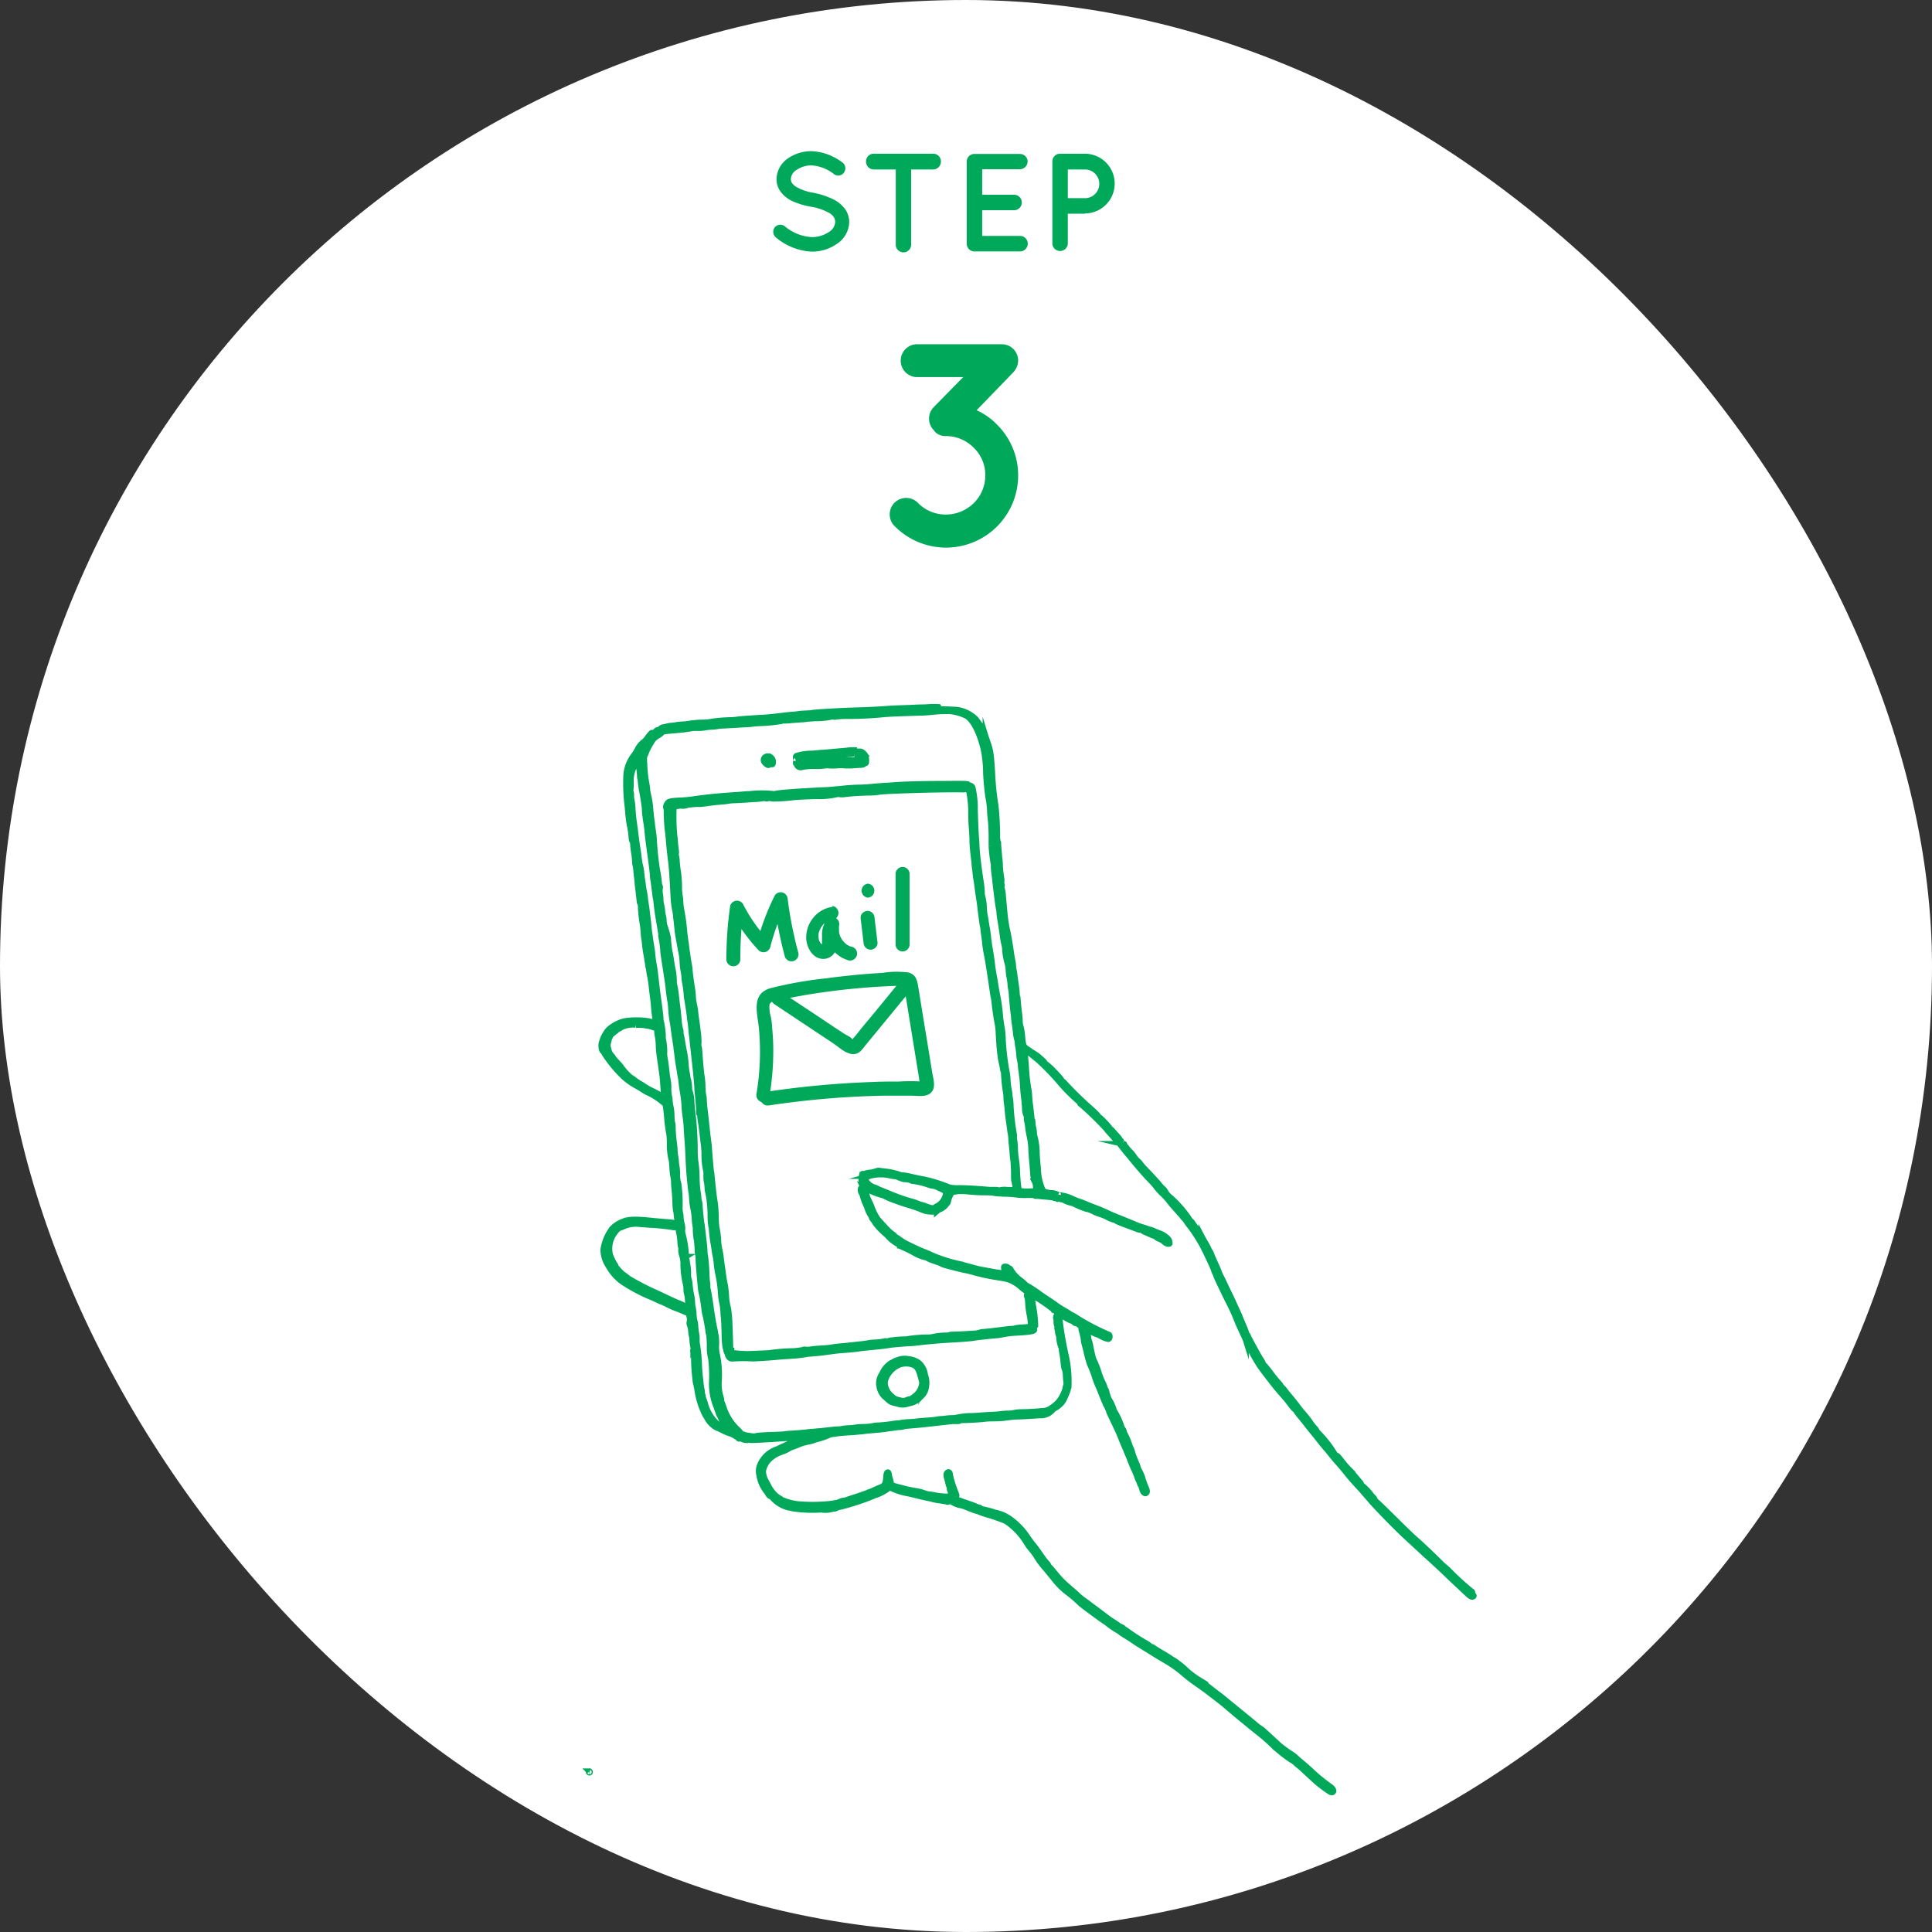 <?xml version="1.0" encoding="UTF-8"?> <svg xmlns="http://www.w3.org/2000/svg" width="311.2" height="311.2" viewBox="0 0 311.2 311.2"><rect x="0" y="0" width="311.2" height="311.2" fill="#333333" stroke="none"/><defs><style>.f2744837-aa83-4f46-ae70-231851fb86b7{fill:#fff;}.ac3c9459-ef29-4486-bfc2-c2bbe92cef2c,.bbe3e130-9e6f-4779-b1d1-d56a3429a77c{fill:#00a85a;}.bbe3e130-9e6f-4779-b1d1-d56a3429a77c{stroke:#00a85a;stroke-miterlimit:10;stroke-width:0.94px;}</style></defs><g id="aa1aa32e-2b65-4f9d-884a-c2887eda3c4d" data-name="レイヤー 2"><g id="a3843096-dcad-44b8-af91-102b254b6881" data-name="レイヤー 5"><rect class="f2744837-aa83-4f46-ae70-231851fb86b7" width="311.2" height="311.2" rx="155.6"></rect><path class="ac3c9459-ef29-4486-bfc2-c2bbe92cef2c" d="M124.79,36.62a1.17,1.17,0,0,1,1.64-.16,7.32,7.32,0,0,0,4.29,1.73,4.9,4.9,0,0,0,2.81-.83,2,2,0,0,0,1-1.62,1.34,1.34,0,0,0-.2-.72,2.23,2.23,0,0,0-.67-.67,9.11,9.11,0,0,0-3.08-1.06h0a12.22,12.22,0,0,1-2.89-.87,4.85,4.85,0,0,1-2.09-1.75,3.44,3.44,0,0,1-.52-1.85,4.16,4.16,0,0,1,1.8-3.28,6.64,6.64,0,0,1,3.88-1.19,8.82,8.82,0,0,1,4.9,1.8,1.16,1.16,0,0,1,.31,1.6,1.13,1.13,0,0,1-1.59.33,6.57,6.57,0,0,0-3.62-1.44,4.26,4.26,0,0,0-2.51.77,1.78,1.78,0,0,0-.86,1.41,1.11,1.11,0,0,0,.16.63,2.3,2.3,0,0,0,.61.59,7.68,7.68,0,0,0,2.81,1h0A13.28,13.28,0,0,1,134,32a5.29,5.29,0,0,1,2.25,1.86,3.73,3.73,0,0,1,.54,1.91,4.33,4.33,0,0,1-1.94,3.48,7,7,0,0,1-4.15,1.28A9.66,9.66,0,0,1,125,38.26,1.19,1.19,0,0,1,124.79,36.62Z"></path><path class="ac3c9459-ef29-4486-bfc2-c2bbe92cef2c" d="M150.33,27.3h-3.57v12a1.24,1.24,0,1,1-2.47,0v-12h-3.55A1.26,1.26,0,0,1,139.5,26a1.22,1.22,0,0,1,1.24-1.24h9.59A1.23,1.23,0,0,1,151.56,26,1.27,1.27,0,0,1,150.33,27.3Z"></path><path class="ac3c9459-ef29-4486-bfc2-c2bbe92cef2c" d="M155.72,39.29V26A1.22,1.22,0,0,1,157,24.8h7.35A1.24,1.24,0,0,1,165.53,26a1.27,1.27,0,0,1-1.23,1.26h-6.09v4.11h5.24a1.25,1.25,0,0,1,0,2.49h-5.24V38h6.09a1.25,1.25,0,0,1,0,2.5H157s0,0,0,0l0,0A1.24,1.24,0,0,1,155.72,39.29Z"></path><path class="ac3c9459-ef29-4486-bfc2-c2bbe92cef2c" d="M174.74,34.42H172v4.87a1.25,1.25,0,0,1-2.49,0V26a1.23,1.23,0,0,1,1.23-1.24h4a4.81,4.81,0,1,1,0,9.62ZM172,31.92h2.76a2.31,2.31,0,1,0,0-4.62H172Z"></path><path class="ac3c9459-ef29-4486-bfc2-c2bbe92cef2c" d="M160.57,68.37A11.46,11.46,0,0,1,164,76.56a11.62,11.62,0,0,1-19.84,8.24,2.65,2.65,0,1,1,3.74-3.75,6.23,6.23,0,0,0,4.45,1.83,6.41,6.41,0,0,0,4.49-1.83,6.27,6.27,0,0,0,1.87-4.49,6.11,6.11,0,0,0-1.87-4.45,6.31,6.31,0,0,0-4.45-1.87,2.31,2.31,0,0,1-1.92-.84s0,0,0-.05a2.65,2.65,0,0,1-.1-3.74l4.78-4.87h-7.58a2.65,2.65,0,0,1,0-5.29h13.8A2.63,2.63,0,0,1,164,58.07a2.82,2.82,0,0,1-.33,1.27,3.08,3.08,0,0,1-.47.65l-5.89,6.09A10.62,10.62,0,0,1,160.57,68.37Z"></path><path class="bbe3e130-9e6f-4779-b1d1-d56a3429a77c" d="M151.16,113.88h0a15.71,15.71,0,0,0-2.11.05s-.91,0-1.93.06-2.67.08-3.67.15c-2.06.15-3.71.23-5.83.29s-6.6.32-6.72.39-.56.06-1.17.1a10.11,10.11,0,0,0-1.18.1s-.42.06-.88.09-1.5.15-2.3.25-2,.21-2.55.24c-1.66.09-3.79.24-4.12.31a9.25,9.25,0,0,1-1.07.08,24.69,24.69,0,0,0-2.79.22,9.62,9.62,0,0,1-1.82.18,13.13,13.13,0,0,0-2,.18,9,9,0,0,1-1.1.11,8.69,8.69,0,0,0-1,.11,4.53,4.53,0,0,1-.69.09,4.56,4.56,0,0,0-.77.12,2.44,2.44,0,0,1-.44.1c-.4.05-.67.21-.62.35s-.07.12-.3.12a.56.56,0,0,0-.45.18c-.28.47-.32.5-.48.36s-.19-.09-.38.11a5.44,5.44,0,0,0-.52.66,3.2,3.2,0,0,1-.67.7,3.27,3.27,0,0,0-.94,1.2,6.44,6.44,0,0,1-.48.78,6,6,0,0,0-1.3,3.22,30.42,30.42,0,0,0,.1,4.2c.06.45.15,1.36.2,2s.17,1.51.25,1.92a12.79,12.79,0,0,1,.29,1.95,1.53,1.53,0,0,0,.15.67c.06,0,.1.22.1.44a9.59,9.59,0,0,0,.1,1,16.78,16.78,0,0,1,.21,1.71c0,.11,0,.42.08.69s.11.75.14,1.08.08.74.11.92l.09.89c0,.3.1.91.15,1.37s.13,1.09.16,1.39a1.42,1.42,0,0,0,.13.57,1.28,1.28,0,0,1,.08.61,22.49,22.49,0,0,0,.32,2.77c.05.32.11,1,.14,1.41a7,7,0,0,0,.09.88,4.63,4.63,0,0,1,.1.75,23.38,23.38,0,0,0,.36,2.34c0,.27.12.72.15,1a3,3,0,0,0,.1.56,3.11,3.11,0,0,1,.09.49c0,.23.1.63.15.88s.14.78.19,1.17.1.93.13,1.17.08.62.11.85.07.6.1.83.07.7.09,1,.1,1,.16,1.41a2.15,2.15,0,0,1,0,.88,2.11,2.11,0,0,1-1-.09,12.83,12.83,0,0,0-3.92,0,5.94,5.94,0,0,0-2.6,1.41A5.5,5.5,0,0,0,96.91,168c-.11.37,0,1.29.2,1.29a.11.11,0,0,1,.09.1,8.18,8.18,0,0,0,.63,1,20.76,20.76,0,0,0,2.57,3,10.25,10.25,0,0,0,1.9,1.39c.3.16.74.42,1,.58a9.39,9.39,0,0,0,.92.56,10.74,10.74,0,0,1,3,2c0,.19.13.92.25,2.32,0,.49.29,2.32.33,2.46a13.91,13.91,0,0,1,.09,1.52,9.83,9.83,0,0,0,.23,2.43c.07.1.08.25.17,1.35a11.14,11.14,0,0,0,.2,1.75,3.46,3.46,0,0,1,.07.62,9.28,9.28,0,0,0,.08,1.18c.05.49.11,1.39.13,2a12.81,12.81,0,0,0,.1,1.37,4.15,4.15,0,0,1,.11.69c0,.24.09.7.14,1s.12.83.14,1.13a7,7,0,0,0,.15.93,10.12,10.12,0,0,1,.17,1.32,4.07,4.07,0,0,0,.14,1,.36.36,0,0,1,0,.3,2.9,2.9,0,0,0,.14.93,4,4,0,0,1,.21,1.5,14.19,14.19,0,0,0,.4,3.14,3.66,3.66,0,0,1,.09.82,2,2,0,0,0,.09.68,5.92,5.92,0,0,1,.16,1.17c.08,1.15.08,1.15-.68.75a7.16,7.16,0,0,0-.83-.38c-.19-.07-.77-.32-1.28-.56-1.93-.92-2.42-1.14-3-1.4a42.3,42.3,0,0,1-3.79-2,8.71,8.71,0,0,0-.71-.55,5.41,5.41,0,0,1-.63-.53c-.09-.1-.31-.36-.5-.56s-.29-.38-.25-.38,0-.08-.08-.17a8.43,8.43,0,0,1-.8-1.67,4.25,4.25,0,0,1,.8-3.58,2.59,2.59,0,0,1,.66-.68,8.05,8.05,0,0,0,.79-.3,4.86,4.86,0,0,1,2.5-.35l1.56.12a34.6,34.6,0,0,1,3.75.37c.59.15,1-.18.59-.52-.18-.17-.59-.24-1.83-.32l-1.72-.15c-3-.32-3.93-.3-5,.09A4.62,4.62,0,0,0,98.52,198a5.1,5.1,0,0,1-.33.51,7.39,7.39,0,0,0-1,2.76A4.68,4.68,0,0,0,98,203.9a7.78,7.78,0,0,0,2.32,2.61,27.62,27.62,0,0,0,4.45,2.37c.21.09.71.3,1.1.49s.73.33.76.33.5.21,1,.47,1.12.51,1.25.55.65.25,1.14.46l.9.39.15.6a1.46,1.46,0,0,1,0,.78.73.73,0,0,0,.06.52,3.69,3.69,0,0,1,.19,1,3.55,3.55,0,0,0,.11.72,3.72,3.72,0,0,1,.09.76,7,7,0,0,0,.15,1c.07.24.07.38,0,.47a.31.31,0,0,0,0,.3,8.32,8.32,0,0,1,.12,1.25,25.1,25.1,0,0,0,.22,3.18c0,.35.14.84.19,1.08a6.75,6.75,0,0,1,.15.86,13.85,13.85,0,0,0,.79,2.83,5.19,5.19,0,0,1,.24.56,9.81,9.81,0,0,0,.49.87,3.73,3.73,0,0,0,1,1.23,3,3,0,0,0,.63.41,6.26,6.26,0,0,1,.82.37,7.37,7.37,0,0,0,1,.45,4.66,4.66,0,0,1,1.55.79c.14.17.19.18.32.07s.16-.11.16,0,.76.39,1.15.28c.17-.05.33-.07.35,0s2.39-.07,4.62-.22,3.75-.24,3.92-.24,0,.16-.6.35a17.51,17.51,0,0,0-2.34,1c-.16.08-.36.16-.44.19l-.29.14a5.12,5.12,0,0,1-.69.31,4.52,4.52,0,0,0-2.65,2.61,2.41,2.41,0,0,0-.08,1.47,5.57,5.57,0,0,0,1.13,2.65,2.86,2.86,0,0,1,.33.48c0,.09.27.33.37.33a1.65,1.65,0,0,1,.42.37,5.2,5.2,0,0,0,2.49,1.45c.22,0,.53.1.69.14a21.07,21.07,0,0,0,4.38.19c.1-.05.19-.05.22,0a4,4,0,0,0,1.52-.06,2.72,2.72,0,0,1,.49-.09.75.75,0,0,0,.39-.11,2.5,2.5,0,0,1,.74-.22,38.32,38.32,0,0,0,5.21-1.72.86.86,0,0,1,.37-.14,7.51,7.51,0,0,0,1.93-1l.29-.25.71.3a8.89,8.89,0,0,0,2,.62l.69.14.49.12c.86.22,2.26.55,2.47.57a4.11,4.11,0,0,1,.54.13,7.1,7.1,0,0,0,1,.2l1,.16a1.86,1.86,0,0,1,.42.1,1.15,1.15,0,0,0,.33-.07c.24-.09.32-.08.47.1a3.79,3.79,0,0,0,1.47.54,11.44,11.44,0,0,1,1.21.44c.52.21,1.1.42,1.27.46a1.56,1.56,0,0,1,.41.14,16.09,16.09,0,0,0,1.62.54c.27.05,2.39.8,2.65.94a11.17,11.17,0,0,1,3.25,3.34,7.78,7.78,0,0,0,.83,1.18,9.54,9.54,0,0,1,.88,1.19,12.91,12.91,0,0,0,1.5,2l1.3,1.59a11.63,11.63,0,0,0,2.25,2.23,23.15,23.15,0,0,1,2,1.72c.19.17.76.62,1.28,1l1.61,1.18c.38.28.89.64,1.13.79a4,4,0,0,1,.53.4,14.58,14.58,0,0,0,1.49,1,2.6,2.6,0,0,1,.41.28c.2.15.58.41.84.56.69.42.72.44,1.53,1,.4.27,1,.62,1.22.77l1.13.69c.65.42,1.47.92,2,1.23a20.78,20.78,0,0,1,3.2,2.17,25.69,25.69,0,0,0,2.06,1.63c.71.49,1.91,1.35,2.09,1.5l1.09.84c1,.75,1.63,1.26,2.29,1.85l1.37,1.15,1.47,1.2c.65.55.93.77,2.21,1.79.54.43,1.33,1.12,1.77,1.55a23,23,0,0,0,3.17,2.58,3.29,3.29,0,0,1,.64.43c.06.06.34.31.64.55s.58.49.63.55l1.08,1,1,.92a21.65,21.65,0,0,0,2.34,1.76c.28.11.34.11.47,0s.09-.48-.52-.9-1.88-1.43-2.19-1.72c-1-.91-1.58-1.46-2.6-2.3-.26-.22-.58-.51-.72-.64a5.4,5.4,0,0,0-.71-.54,17.87,17.87,0,0,1-1.9-1.38l-2.52-2.32a2.57,2.57,0,0,0-.48-.37,6.8,6.8,0,0,1-.89-.68l-1.11-.91-4.16-3.4c-.24-.21-1-.75-1.57-1.21s-1.19-.89-1.27-1-.52-.39-1-.7a13.09,13.09,0,0,1-2.34-1.83,17.55,17.55,0,0,0-1.63-1.26,4.7,4.7,0,0,1-.62-.38c-.31-.21-.84-.54-1.19-.74s-.84-.49-1.08-.65a7.45,7.45,0,0,0-.75-.44,1.22,1.22,0,0,1-.37-.24,3.86,3.86,0,0,0-.62-.4c-.59-.34-1.69-1-3-1.95-.44-.3-.93-.61-1.07-.69a1.48,1.48,0,0,1-.31-.2s-.41-.29-.84-.56-.85-.57-.94-.65l-.74-.56c-1.44-1.07-2.18-1.62-2.41-1.81l-.59-.42a10.26,10.26,0,0,1-.9-.73c-.41-.39-.65-.6-1.61-1.42a18.23,18.23,0,0,1-1.71-1.69l-.87-1.05a3.58,3.58,0,0,0-.7-.71s-.06,0,0-.07,0-.18-.17-.31a17.4,17.4,0,0,1-1.07-1.43c-.46-.65-.87-1.22-.92-1.27-.36-.44-.8-1-1.1-1.46a11.31,11.31,0,0,0-2.88-3,6,6,0,0,0-2.37-1,13.8,13.8,0,0,0-2.06-.55.35.35,0,0,1-.27-.13.3.3,0,0,0-.21-.13,2.82,2.82,0,0,1-.65-.23c-.29-.12-.84-.32-1.22-.45s-.77-.25-.88-.3a3.69,3.69,0,0,0-1.09-.29c-.28,0-.29,0,0-.35s.2-.27-.18-1.32a14.8,14.8,0,0,1-.7-2.38c0-.35-.23-.5-.44-.29s-.16.52,0,1c0,.08.1.4.17.71s.16.56.22.56.07.08,0,.18a1.14,1.14,0,0,0,.14.56l.19.39-.26.23c-.24.22-.32.23-1.1.18a11.22,11.22,0,0,1-1.28-.17c-.24-.05-.66-.12-.93-.15a3.56,3.56,0,0,1-.79-.18,7.09,7.09,0,0,0-1.57-.39,18.18,18.18,0,0,1-1.85-.4l-1.12-.28-.44-.14a1.31,1.31,0,0,0-.36-.12s-.09-.13-.09-.28a2.76,2.76,0,0,0-.15-.7,2.68,2.68,0,0,1-.15-.62.8.8,0,0,0-.09-.36c-.15-.23-.33,0-.37.51-.07,1-.14,1.24-.39,1.49a1,1,0,0,1-.33.25s-.45.18-.9.38-.92.42-1.06.46a1.67,1.67,0,0,0-.34.14c-.05,0-.76.28-1.56.54s-1.58.51-1.72.57a1.85,1.85,0,0,1-.55.13,1.77,1.77,0,0,0-.61.18,2.45,2.45,0,0,1-.58.19,4.35,4.35,0,0,0-.52.1,27,27,0,0,1-5.3.13,8.77,8.77,0,0,1-2.5-.54c-.13-.08-.23-.1-.23-.06s0,0-.07,0a3.65,3.65,0,0,0-.65-.45,3.75,3.75,0,0,1-1.08-1,6.92,6.92,0,0,1-.5-.74s-.2-.42-.53-1a3.69,3.69,0,0,1-.42-1.55,3.53,3.53,0,0,1,.88-1.8,5.28,5.28,0,0,1,2.26-1.35,6.24,6.24,0,0,0,1-.48,2.85,2.85,0,0,1,.68-.3,10,10,0,0,0,1-.4,8.31,8.31,0,0,1,1.33-.39,6.46,6.46,0,0,0,1-.25,3.64,3.64,0,0,1,.63-.2,11.65,11.65,0,0,0,1.92-.68,3.2,3.2,0,0,1,.69-.14l.82-.11c.31-.05.86-.09,2.43-.19l1.18-.11c.11,0,.74-.1,1.38-.15l1.52-.13.79-.09.95-.15c.27,0,.9-.13,1.39-.17a2.79,2.79,0,0,0,.85-.12s.1-.06.27-.07,1.16-.08,2.12-.18l1.38-.14,4-.45c.19,0,.53,0,.77,0s.4,0,.38-.08.22-.08.55-.08c.89,0,3.23-.15,3.4-.2a12.33,12.33,0,0,1,1.52-.08c.75,0,1.54-.06,1.76-.09a20,20,0,0,1,2.5-.22c1.52-.07,1.72-.09,3.19-.19a2.47,2.47,0,0,0,2.09-.86.88.88,0,0,1,.33-.26,3,3,0,0,0,.62-.42,2.89,2.89,0,0,0,1-1.31,8.69,8.69,0,0,0,.5-1.23,1.29,1.29,0,0,1,.13-.42,19.58,19.58,0,0,0-.39-4.93c-.64-2.72-1.26-6.77-1-6.77a7.41,7.41,0,0,1,.9.48,5.81,5.81,0,0,0,1,.5.52.52,0,0,1,.32.19.57.57,0,0,0,.38.2.83.83,0,0,1,.44.22,1.44,1.44,0,0,0,.42.3c.14,0,.15.09.06.2s-.09.25,0,.52.15.55.2.77a3.17,3.17,0,0,1,.11.64,4.24,4.24,0,0,0,.15.78c.08.29.21.8.29,1.12a19,19,0,0,0,.54,2c.3.66.53,1.24.69,1.71a16.5,16.5,0,0,0,.67,1.83c.05.1.3.7.55,1.34s.59,1.45.77,1.81a7.6,7.6,0,0,1,.41.9c0,.14.3.73.58,1.32.8,1.67,1.09,2.3,1.36,3s.65,1.58.85,2c0,.11.25.61.45,1.12.39,1,.56,1.43.83,2a10.54,10.54,0,0,1,.44,1.08,4.74,4.74,0,0,0,.24.59,4.14,4.14,0,0,1,.24.6.75.75,0,0,0,.13.25,1.75,1.75,0,0,1,.21.57c.11.51.45.85.66.67s.17-.38-.17-1.17A11.39,11.39,0,0,1,184,238a6.55,6.55,0,0,0-.43-1,2.42,2.42,0,0,1-.29-.63,5.54,5.54,0,0,0-.35-.92,12.69,12.69,0,0,1-.54-1.46,3.87,3.87,0,0,0-.27-.78,1.29,1.29,0,0,1-.14-.31,10.63,10.63,0,0,0-.74-1.81,1.39,1.39,0,0,1-.21-.5.9.9,0,0,0-.18-.4,1.58,1.58,0,0,1-.26-.57,10.92,10.92,0,0,0-1-2.16,1.73,1.73,0,0,1-.24-.54,6.35,6.35,0,0,0-.69-1.46,4.05,4.05,0,0,1-.21-.49,6.82,6.82,0,0,1-.23-.82.93.93,0,0,0-.16-.37.23.23,0,0,1-.09-.18,5.27,5.27,0,0,0-.35-.9,10.26,10.26,0,0,1-.67-1.7,13.5,13.5,0,0,0-.76-1.92,4.39,4.39,0,0,1-.24-.78c-.21-.9-.22-1-.34-1.61a4.8,4.8,0,0,0-.18-.69,2.11,2.11,0,0,1-.14-.6,2.75,2.75,0,0,0-.19-.74c-.24-.48-.1-.5.65-.14a9.15,9.15,0,0,0,.9.41c.11,0,.53.23.95.44a3.26,3.26,0,0,0,.93.32c.26-.05.3-.65.06-.72A35.8,35.8,0,0,1,173,212a2,2,0,0,0-.29-.15,1.84,1.84,0,0,1-.35-.19c-.13-.1-.64-.41-1.12-.69a11.57,11.57,0,0,1-1.08-.69c-.11-.09-.64-.46-1.17-.81s-1.27-.85-1.62-1.1a15.9,15.9,0,0,0-2.05-1.32.14.14,0,0,1-.12-.09,6.61,6.61,0,0,0-.77-.7,5.57,5.57,0,0,1-1.57-1.66c-.07-.16-.17-.29-.24-.29a.42.42,0,0,1-.25-.15.61.61,0,0,0-.4-.15c-.25,0-.28,0-.25.29a1.54,1.54,0,0,0,.2.54l.16.25h-.37a18.62,18.62,0,0,1-2.28-.34c-.13,0-.62-.12-1.08-.19s-1.36-.29-2-.48l-1.66-.45a23.93,23.93,0,0,1-4.51-1.41l-.54-.25c-.13-.06-.6-.25-1-.41-.72-.28-2.68-1.22-3.13-1.49l-.7-.48c-.28-.21-.53-.35-.57-.32s0,0,0,0-.07-.19-.59-.57a5.16,5.16,0,0,1-.63-.55c-.52-.53-1.53-1.64-1.67-1.82a9,9,0,0,1-.83-1.6,11,11,0,0,0-.64-1.47,3.44,3.44,0,0,1-.23-.62,6.38,6.38,0,0,0-.34-.84l-.27-.56.64.31a11.39,11.39,0,0,0,2.57,1,.25.25,0,0,1,.2.08,11.61,11.61,0,0,0,1.75.75c1.15.42,1.51.54,2.34.78.5.15,1.32.43,1.81.63a3.83,3.83,0,0,0,1.69.39c.54,0,.82,0,.87-.08a2,2,0,0,1,.58-.35,2.31,2.31,0,0,0,.77-.55l.36-.44a.56.56,0,0,0,.1-.27,4.24,4.24,0,0,1,.54-1.33.57.57,0,0,1,.31-.17l.67-.1a9.86,9.86,0,0,1,1.81.05c.73.07,1.76.13,2.3.13s1.34,0,1.77.09,1.31.12,2,.14a16.41,16.41,0,0,1,1.71.14,11.44,11.44,0,0,0,1.69.06c.73,0,1.15,0,1.15.06s.08.09.18.08a6,6,0,0,1,.8.05l1.18.11c.8.08,1,.1,1,.17s.12,0,.2,0a.22.22,0,0,1,.24.08c.07.12.09.12.09,0s0-.1.24,0a1,1,0,0,0,.39.15.91.91,0,0,1,.33.09,5.53,5.53,0,0,0,1.36.5.44.44,0,0,1,.28.09,13.57,13.57,0,0,0,2,.84,4,4,0,0,1,1.25.46,6.79,6.79,0,0,0,1,.39,6.3,6.3,0,0,1,1.17.49,5.41,5.41,0,0,0,1.06.43c.18,0,.33.09.33.13s.45.28,2.45,1l.9.34a1.8,1.8,0,0,0,.61.15c.14,0,.25,0,.25.07a1.59,1.59,0,0,0,.51.3l.93.41a2.63,2.63,0,0,0,.48.18,1.7,1.7,0,0,1,.39.24,1.28,1.28,0,0,0,.43.25,2.36,2.36,0,0,1,.88.55,1.21,1.21,0,0,0,.54.25c.28,0,.29,0,.26-.26a1.19,1.19,0,0,0-.23-.53,3.41,3.41,0,0,0-1.35-.9,9.23,9.23,0,0,1-.86-.35,4,4,0,0,0-.58-.23L185,198c-.17-.08-.57-.21-.89-.31a9.06,9.06,0,0,1-1-.34c-.87-.37-2.09-.87-3.24-1.33-.37-.15-1-.41-1.37-.59-.9-.42-1.29-.58-2.39-1-.51-.18-1-.4-1.18-.47a8.71,8.71,0,0,0-1-.39,10.31,10.31,0,0,1-1.15-.45,5.7,5.7,0,0,0-2.17-.61c-.1,0-.18,0-.18-.05a2.36,2.36,0,0,0-1.17-.3,4.4,4.4,0,0,1-.79-.14c-.41-.12-.45-.16-.69-.76a9.08,9.08,0,0,1-.58-3c-.16-1.61-.2-2.26-.2-2.8a10.66,10.66,0,0,0-.37-2.47.61.61,0,0,1-.06-.35,4.62,4.62,0,0,0-.12-.93,6.47,6.47,0,0,1-.14-1c0-.15,0-.27-.06-.27s-.09-.1-.09-.22c0-.39-.13-1.38-.17-1.69,0-.16-.06-.54-.1-.83s-.08-.89-.11-1.31a5.26,5.26,0,0,0-.1-.86,29.71,29.71,0,0,1-.4-3.47c0-.26-.07-1-.13-1.65a8.48,8.48,0,0,1-.06-1.21,5.72,5.72,0,0,1,1.34.9l.69.55a39.31,39.31,0,0,1,3.41,3.48,27.94,27.94,0,0,0,3.17,3.23c.15.08.27.21.27.29s0,.15.07.15a50.35,50.35,0,0,1,4.14,4,4.41,4.41,0,0,0,.46.56c.39.42.86,1,1.75,1.94.05.07.31.38.56.71s.59.74.75.92.42.5.56.68c.86,1.07,1.89,2.25,2.58,3,.35.37,1,1,1.37,1.51s.8.91.87,1a10.13,10.13,0,0,1,1.4,1.54c.14.19.42.51.62.73s.63.72,1,1.13.65.78.72.83a2,2,0,0,1,.3.4,6,6,0,0,0,.51.69,26.27,26.27,0,0,1,1.91,2.91c.46.81,2,4.07,2,4.25a2.05,2.05,0,0,0,.19.47,3.16,3.16,0,0,1,.19.46c0,.09.55,1.24,1.79,3.8a33.79,33.79,0,0,1,1.6,3.48c.08.22.4.95.72,1.62s.61,1.33.65,1.46a33.42,33.42,0,0,0,2.13,3.93c.36.55,1.3,1.81,2.58,3.42.19.24.64.78,1,1.18l.93,1.08.76,1a3,3,0,0,0,.59.61.1.1,0,0,1,.09.1,5.69,5.69,0,0,0,.61.84c.34.41.7.86.81,1s1.05,1.34,1.25,1.57l.57.7c.62.8,1.59,2,1.66,2.05s.34.4.68.83.83,1,1.07,1.28c.53.58,1.06,1.21,1.75,2.08.27.33.75.89,1.07,1.24s.73.81.92,1,.45.53.58.67.58.66,1,1.15c.93,1.1,4.09,4.35,5.7,5.84l1.31,1.21,1.33,1.23.74.68c1,.9,2.53,2.31,3.34,3.1.49.48,1.3,1.24,1.8,1.7l1.37,1.29c.52.49.71.59.93.51h0c.17-.06.19-.19,0-.28s-.1-.16-.1-.3,0-.24-.09-.24a41.89,41.89,0,0,1-3.76-3.45,6,6,0,0,0-.54-.47,10.2,10.2,0,0,1-.91-.85c-1-1-3-2.89-3.72-3.52s-.66-.56-3.61-3.46c-1.44-1.43-2.72-2.66-2.84-2.74s-.21-.2-.21-.28a1.41,1.41,0,0,0-.34-.48,1.84,1.84,0,0,1-.35-.41,8.18,8.18,0,0,0-1.46-1.48.09.09,0,0,1-.08-.12.37.37,0,0,0-.12-.28l-.79-.93c-.35-.42-.83-1-1.07-1.23a13.93,13.93,0,0,1-1.15-1.33c-.55-.72-.75-.92-.87-.87s-.16,0-.19-.15a18.08,18.08,0,0,0-2.75-3.54,1.11,1.11,0,0,1-.24-.35,1.45,1.45,0,0,0-.32-.42,6.08,6.08,0,0,1-.61-.77,16.61,16.61,0,0,0-1.28-1.64,14.71,14.71,0,0,1-.92-1.16c-.19-.26-.54-.69-.79-1s-.72-.86-1.07-1.3a4.7,4.7,0,0,0-.71-.81.1.1,0,0,1-.08-.1.42.42,0,0,0-.12-.24c-.3-.31-1-1.13-1.42-1.71-.25-.35-.61-.82-.79-1a1.36,1.36,0,0,0-.41-.43c-.06,0-.1-.07-.1-.17a2,2,0,0,0-.34-.67c-.38-.57-2.11-3.74-2.11-3.87a.09.09,0,0,0-.1-.09c-.05,0-.09-.07-.09-.16a10.83,10.83,0,0,0-.53-1.39c-.29-.68-.58-1.39-.65-1.58s-.54-1.18-1-2.2-1.09-2.26-1.31-2.75-.53-1.12-.69-1.42a7.11,7.11,0,0,1-.34-.78,6,6,0,0,0-.3-.74c-.57-1.26-.93-2.08-.93-2.16a.62.62,0,0,0-.13-.23,3,3,0,0,1-.31-.59,9.76,9.76,0,0,0-.55-1c-.19-.33-.44-.79-.55-1a3.49,3.49,0,0,0-.4-.68,12,12,0,0,1-1-1.34,1.09,1.09,0,0,0-.32-.35.39.39,0,0,1-.19-.25,18.32,18.32,0,0,0-3-3.47,3.21,3.21,0,0,1-.89-1,1.52,1.52,0,0,0-.4-.5,4.1,4.1,0,0,1-.52-.55c-.15-.23-1-1.15-2.33-2.55a8.53,8.53,0,0,1-.8-.92,1.89,1.89,0,0,0-.39-.42,3.19,3.19,0,0,1-.5-.56,5.25,5.25,0,0,0-.87-1.06,7.22,7.22,0,0,1-.47-.57c-.08-.13-.19-.2-.24-.17s-.12-.08-.1-.27-.1-.09-.23-.12a.27.27,0,0,1-.24-.31c0-.15-.06-.24-.16-.24s-.12-.05-.08-.1-.18-.36-.47-.67-.62-.68-.74-.83-.28-.24-.34-.2-.08,0,0,0-.19-.44-1.22-1.48a3.13,3.13,0,0,0-.64-.54.11.11,0,0,1-.1-.1c0-.11-.31-.43-1-1.06a55.14,55.14,0,0,1-4.33-4.21c-.16-.2-.35-.36-.43-.36s-.13-.05-.11-.12-.06-.26-1.36-1.6a8.88,8.88,0,0,0-1.1-1c-.06,0-.15-.09-.22-.2a2.21,2.21,0,0,0-.46-.52l-.51-.45a3.34,3.34,0,0,0-.54-.41c-.22-.13-.5-.32-.64-.41l-.75-.5c-.56-.38-.65-.61-.76-2a8.53,8.53,0,0,0-.33-1.85,4.26,4.26,0,0,1-.07-.74c0-.35-.08-1-.13-1.43s-.13-1.08-.16-1.46a3.91,3.91,0,0,0-.1-.74,5.27,5.27,0,0,1-.09-.74c0-.38-.11-1.12-.19-1.66s-.17-1.19-.2-1.46a3.25,3.25,0,0,0-.09-.53,4.75,4.75,0,0,1-.11-.8,3.8,3.8,0,0,0-.11-.79s-.11-.53-.19-1.09c-.21-1.54-.61-3.78-.68-3.9a27.27,27.27,0,0,1-.45-3.28l-.2-2.16a5.36,5.36,0,0,0-.21-1.29.36.36,0,0,1,0-.31.27.27,0,0,0,0-.26c-.06,0-.08-.16-.05-.28a2.32,2.32,0,0,0,0-.7,15.63,15.63,0,0,1-.24-2.42,7.69,7.69,0,0,0-.1-.94c0-.17-.18-2-.17-2.3,0-.09,0-.17-.06-.17a4.14,4.14,0,0,1-.1-1.05c0-2-.2-4.49-.31-5.12-.18-1-.38-2.89-.45-4.07-.19-3.72-.3-4.5-.78-5.82-.14-.41-.3-.87-.34-1a3.07,3.07,0,0,0-.17-.49c-.06-.11-.21-.41-.33-.67a8.68,8.68,0,0,0-.58-.92c-.19-.25-.41-.55-.49-.67a5.34,5.34,0,0,0-3.26-1.53c-.36,0-1.49-.08-2.55-.09Zm.7.65a7.87,7.87,0,0,1,3.71.73c1.11.55,2.2,2.61,2.86,5.41a20.11,20.11,0,0,1,.4,3.86,37.5,37.5,0,0,0,.35,3.77,15.35,15.35,0,0,1,.29,2.35c0,.46.09,1.16.13,1.57s.1,1.37.11,2.15,0,1.64,0,1.91a24.45,24.45,0,0,0,.31,2.72,1.17,1.17,0,0,1,.05.48,9,9,0,0,0,.09,1.18c.06.45.13,1,.15,1.26s.11,1,.43,3.52c.07.45.13.85.15.88a5,5,0,0,1,.09.7c0,.35.15,1.19.26,1.86s.24,1.54.3,2a10,10,0,0,0,.19,1.07,5.55,5.55,0,0,1,.15.79,10,10,0,0,0,.43,2.5,5.31,5.31,0,0,1,.15,1c0,.43.1,1,.14,1.17a9.3,9.3,0,0,1,.15,1c0,.35.08.77.11.93a5.38,5.38,0,0,1,.09.68c.05.77.24,2.85.3,3.17s.07.57.09.88.07.67.1.8.11.77.19,1.41a5.46,5.46,0,0,0,.24,1.28c.06.07.08.15.05.18a3.49,3.49,0,0,0,.1.92c.08.48.15,1.09.16,1.36a3.83,3.83,0,0,0,.1.7,4.85,4.85,0,0,1,.14.94,11.33,11.33,0,0,0,.15,1.15c0,.24.11.8.14,1.23s.08,1.09.1,1.47.09,1,.14,1.37.12,1.09.14,1.6a2.82,2.82,0,0,0,.2,1.13.68.68,0,0,1,.1.42,1.66,1.66,0,0,0,.06.62,8.36,8.36,0,0,1,.16,1,10.78,10.78,0,0,0,.24,1.37,12.35,12.35,0,0,1,.25,1.81c0,.54.06,1.14.08,1.33,0,.36.12,1.29.19,2.39s.14,1.53.28,1.75a1.9,1.9,0,0,1,.2.7c0,.27.07.58.09.69s0,.19-1.2.21a7.18,7.18,0,0,1-1.43-.07c-.18-.07-.22-.21-.33-1.09-.06-.56-.13-1.52-.15-2.14a15.75,15.75,0,0,0-.18-1.91,13.85,13.85,0,0,1-.15-1.58,10,10,0,0,0-.11-1.42,2.22,2.22,0,0,1-.05-.65.47.47,0,0,0,0-.27,38.78,38.78,0,0,1-.54-4.54,10,10,0,0,0-.1-1.29,3.86,3.86,0,0,1-.09-.59c0-.3-.08-.64-.11-.78a15.06,15.06,0,0,1-.2-1.66c0-.41-.09-1-.14-1.23a38.85,38.85,0,0,1-.63-5.38,12.91,12.91,0,0,0-.19-1.91c-.08-.41-.2-1.22-.25-1.81a26.75,26.75,0,0,0-.44-3.19c-.13-.67-.29-1.55-.35-2s-.17-1-.25-1.42-.18-1.1-.24-1.62-.13-1-.15-1.17c-.1-.65-.26-1.56-.34-2,0-.24-.11-.75-.14-1.13a18.48,18.48,0,0,0-.3-2c0-.14-.07-.43-.09-.64s-.1-.64-.16-.93a10.08,10.08,0,0,1-.14-1.12,7.62,7.62,0,0,0-.23-1.87,1.94,1.94,0,0,1-.1-.66,13.44,13.44,0,0,0-.21-2c-.4-2.74-.56-4.11-.65-5.58,0-.59-.07-1.27-.09-1.52-.05-.67-.14-2.62-.18-4.36a14.56,14.56,0,0,0-.37-3.5.51.51,0,0,0-.4-.34.51.51,0,0,1-.34-.18c0-.11-.73-.12-3.69-.09-4.32,0-7.29.12-7.9.19-.24,0-1,.08-1.62.11s-1.57.1-2.05.15-1.37.12-2,.14a31.27,31.27,0,0,0-3.47.24c-.39,0-1.21.13-1.81.15-5.3.25-8.36.49-8.57.66s-.12.06-.12,0a16.33,16.33,0,0,0-3.92,0c-.67,0-1.46.11-1.76.12-3.15.2-5.26.41-7.55.75-.35.05-1,.11-1.47.14-1.93.09-2.25.16-2.47.46s-.3.64-.21.78.06.69.09,1.46.09,1.71.15,2.09.12,1,.15,1.29c.07.87.14,1.72.19,2.05,0,.16.06.54.09.84s.08.67.1.83c.12.92.22,2.26.39,5.56a15.92,15.92,0,0,0,.26,2.28,6.52,6.52,0,0,1,.14.83c0,.24.1.86.15,1.37s.12,1.15.15,1.42.1.69.15.93.17.94.28,1.54.21,1.14.23,1.18.07.56.11,1.15a9,9,0,0,0,.15,1.37,7.91,7.91,0,0,1,.14,1c0,.39.09.8.11.93a15,15,0,0,1,.25,1.84,5.08,5.08,0,0,0,.09.79c.18,1.06.38,2.41.43,2.88,0,.27.07.58.09.69s.08.57.12,1,.08.94.1,1.08.09.64.13,1.12.15,1.33.2,1.86c.31,2.71.45,4.1.55,5.44,0,.4.09,1.24.15,1.86s.12,1.44.14,1.8a4.05,4.05,0,0,0,.11.77,2,2,0,0,1,.09.5c0,.23.08.68.13,1s.15,1.07.22,1.66.13,1.17.15,1.28a14.19,14.19,0,0,1,.17,2,11.92,11.92,0,0,0,.24,2.59,2.24,2.24,0,0,1,.07.74c0,.37,0,.93.08,1.22s.09.78.12,1.08a4.12,4.12,0,0,0,.14.78,18.85,18.85,0,0,1,.33,3.55,12.73,12.73,0,0,0,.11,1.65,2.16,2.16,0,0,1,.1.61,21.63,21.63,0,0,0,.31,2.42c.08.46.16,1,.17,1.13s.08.49.14.74a9,9,0,0,1,.16,1.17,14.94,14.94,0,0,0,.25,1.66,19.88,19.88,0,0,1,.43,3.15,10.43,10.43,0,0,0,.13,1.13,10.24,10.24,0,0,1,.27,1.85c0,.38.08.88.1,1.12s.06,1.34.09,2.43a15.83,15.83,0,0,0,.15,2.17.89.89,0,0,1,.1.37,1.42,1.42,0,0,0,.15.46,1.26,1.26,0,0,1,.15.42.83.83,0,0,0,.22.37c.21.2.3.22.81.18a23.38,23.38,0,0,1,3,0c.07,0,1.78-.07,3.73-.25.61-.06,1.5-.12,2-.15a23.74,23.74,0,0,0,2.74-.28,5.55,5.55,0,0,1,.8-.1c1.35-.11,1.92-.17,3.11-.34.81-.12,1.33-.18,2.32-.25,1.34-.1,1.77-.15,2.16-.21s.48-.08,2.49-.28c.9-.08,1.89-.2,2.21-.25s.77-.12,1-.14c.92-.09,1.72-.15,2.55-.21.49,0,1-.06,1.13-.08,1.49-.19,4-.41,5.73-.5,1.37-.07,3.45-.24,3.6-.29s2.53-.32,3.55-.4c.33,0,.93-.12,1.35-.2a12.59,12.59,0,0,1,1.47-.19c3.33-.19,3.74-.3,3.17-.87-.2-.21-.28-.23-.61-.15s-.77.1-1.24.13a4.76,4.76,0,0,0-1,.13,1.82,1.82,0,0,1-.56.09c-.25,0-.66.05-.93.08-1.9.24-3,.37-3.58.41a2.23,2.23,0,0,0-.73.14,4.6,4.6,0,0,1-1,.14c-1.45.09-3.16.17-3.42.16a.67.67,0,0,0-.34.06,2,2,0,0,1-.65.08,9.75,9.75,0,0,0-2,.22,3.55,3.55,0,0,1-.89.09,23.68,23.68,0,0,0-3,.23,3.21,3.21,0,0,1-.83.08,17.12,17.12,0,0,0-2,.17c-.28,0-.52.1-.52.16s-.05,0-.14,0-.24-.09-.52,0a8.43,8.43,0,0,1-1.39.17,8.49,8.49,0,0,0-1.08.1,11.52,11.52,0,0,1-1.37.19l-1.23.14-1.42.15c-1,.08-1.38.13-2.1.24-.38.06-1.13.13-1.67.16a15,15,0,0,0-1.69.16,2.63,2.63,0,0,1-.77,0,.74.74,0,0,0-.41.07,10,10,0,0,1-1.69.2,29.06,29.06,0,0,0-3.74.31c-.07,0-3.28.17-3.75.14-2.11-.1-2.3-.15-2.3-.53a.28.28,0,0,0-.1-.21.53.53,0,0,1-.09-.38c0-.38-.11-4-.16-4.57,0-.24-.07-.7-.1-1a5.8,5.8,0,0,0-.14-.88,8.14,8.14,0,0,1-.25-1.61,15.09,15.09,0,0,0-.24-2.11,13.68,13.68,0,0,1-.24-1.37c-.08-.6-.2-1.43-.26-1.86s-.13-1-.16-1.23a8.32,8.32,0,0,0-.18-1,9.43,9.43,0,0,1-.19-1.27,13.19,13.19,0,0,0-.31-2.43,14,14,0,0,1-.09-1.63,19.62,19.62,0,0,0-.18-2.42c-.13-.74-.24-1.67-.5-4.2,0-.27-.07-.62-.1-.78s-.06-.52-.09-.78c-.09-1.08-.15-1.81-.21-2.6a16.75,16.75,0,0,0-.18-1.71c0-.16-.07-.52-.1-.79-.11-1.13-.35-3.29-.45-4.11-.06-.49-.11-1.13-.12-1.42a2.49,2.49,0,0,0-.08-.7,8,8,0,0,1-.13-1.42c0-.69-.1-1.53-.16-1.85-.09-.55-.23-2.05-.35-3.82a4.19,4.19,0,0,0-.15-1c0-.09-.08-.21,0-.25a4.63,4.63,0,0,0,0-.9c0-.46-.11-1.07-.14-1.37s-.12-1-.2-1.52-.16-1.21-.19-1.51-.1-.69-.14-.88a8.18,8.18,0,0,1-.23-1.67,12.24,12.24,0,0,0-.17-1.37c-.2-1.31-.26-1.78-.35-2.68,0-.31-.1-.79-.15-1.08-.11-.57-.34-2.2-.43-2.95a4.55,4.55,0,0,0-.1-.64c0-.08-.11-.81-.19-1.62a32.75,32.75,0,0,0-.49-3.52,9.72,9.72,0,0,1-.14-1.32,5.12,5.12,0,0,0-.12-1,9.35,9.35,0,0,1-.08-1.47,18.07,18.07,0,0,0-.16-2.15c-.08-.48-.18-1.27-.21-1.76a4.37,4.37,0,0,0-.14-1,.3.3,0,0,1,0-.26,1,1,0,0,0,0-.46c0-.21-.11-.8-.14-1.31a7.48,7.48,0,0,0-.1-1,32.15,32.15,0,0,1-.11-4.7,2.72,2.72,0,0,1,1.36-.22,1.63,1.63,0,0,0,.65-.08,3.07,3.07,0,0,1,.81-.14l.67-.06a6.11,6.11,0,0,1,.63,0,6.09,6.09,0,0,0,.84-.08c.13,0,.53-.08.88-.12l.93-.11,1.08-.1a6.57,6.57,0,0,0,.93-.11,7.83,7.83,0,0,1,1.08-.09l1.32-.07c.22,0,1-.08,1.79-.12a8,8,0,0,0,1.45-.15s.16,0,.29,0a.52.52,0,0,0,.5,0c.15-.06.3-.08.36,0a1.84,1.84,0,0,0,.7.07c1,0,2.73-.16,2.9-.2s1.68-.13,3.77-.2a12.25,12.25,0,0,0,3.41-.32.15.15,0,0,1,.22,0,2.9,2.9,0,0,0,1,0c1.41-.15,2-.19,3.62-.24.84,0,1.63-.08,1.76-.11a7.11,7.11,0,0,1,.74-.09c3.34-.2,10.37-.38,12.88-.31.08,0,.34,0,.58-.08s.41,0,.37,0a1.15,1.15,0,0,0,.08.54,17.93,17.93,0,0,1,.3,3.65c0,.81.06,1.65.08,1.87s.07,1,.11,1.8c0,1.35.14,2.34.34,4.07,0,.44.12,1.08.15,1.43s.09.86.14,1.13.16,1,.24,1.66.22,1.5.28,1.91.12.84.13,1c.08.75.37,2.91.41,3a2.72,2.72,0,0,1,.08.44c0,.16.07.67.14,1.13s.13,1.08.16,1.37.13,1,.23,1.47c.18.87.36,2,.59,3.53.06.35.15.94.2,1.32s.15,1,.2,1.37.12.76.15.86a8,8,0,0,1,.14,1c.12,1.1.37,2.77.49,3.24a10.55,10.55,0,0,1,.15,1.28c.06,1.28.15,2.5.19,2.84,0,.16.07.58.1.93a11.48,11.48,0,0,0,.21,1.22c.08.33.16.72.18.89s.09.43.14.6a.78.78,0,0,1,.05.35,25.35,25.35,0,0,0,.29,2.8,5.84,5.84,0,0,1,.1.95c0,.48.08,1,.11,1.17s.07.63.1,1,.12,1.18.2,1.72.17,1.15.19,1.37.07.49.1.61a6.65,6.65,0,0,1,.09.83c0,.34.07.86.1,1.15s.08.85.11,1.23a10.28,10.28,0,0,0,.14,1.22c0,.3.08,1.09.08,1.77s0,1.31.05,1.42.09.38.14.62a1.28,1.28,0,0,1,0,.64c-.07.2-.12.2-1.26.17a3.19,3.19,0,0,0-1.34.09c-.09.07-.14.08-.14,0s-.17-.1-.37-.1a1.92,1.92,0,0,1-.47,0l-.49,0-1-.08c-1.72-.13-2.71-.19-4-.2a5.73,5.73,0,0,1-1.57-.13,23.69,23.69,0,0,0-4-1.26c-.57-.1-.7-.12-2.05-.42a8.49,8.49,0,0,0-1.48-.26.23.23,0,0,1-.2,0,9.72,9.72,0,0,0-2-.54l-1.59-.2a.75.75,0,0,0-.33.06,5.2,5.2,0,0,1-1.34.28,3.35,3.35,0,0,0-.71.2c-.11.06-.2.07-.2,0s-.05,0-.11.11a2.89,2.89,0,0,0,.08,1.73c.17.19.11.38-.12.38s-.27.46-.05.84a1.56,1.56,0,0,1,.2.48,9.36,9.36,0,0,0,.57,1.53,2,2,0,0,1,.18.49,4.7,4.7,0,0,0,.57,1.15,1,1,0,0,1,.12.29.9.9,0,0,0,.21.35,3,3,0,0,1,.35.52,10.79,10.79,0,0,0,1.83,1.9.1.1,0,0,1,.1.1,6.19,6.19,0,0,0,1.83,1.47c.12,0,.22.13.22.19a.1.1,0,0,0,.1.1,26.26,26.26,0,0,1,2.55,1.26,6.28,6.28,0,0,0,1.49.55c.2,0,.37.1.37.14s.39.23,1.35.55a5.34,5.34,0,0,1,.84.32,1.64,1.64,0,0,0,.5.21c.82.24,3.05.8,3.34.84s.6.13,1,.23a31.75,31.75,0,0,0,4,.89c.65.1,1.42.24,1.72.3a6,6,0,0,1,2.11,1.17c.56.52,1.24,1,1.34.92s0,.07-.12.23-.2.34-.1.5a3.13,3.13,0,0,1,.15.87,14.11,14.11,0,0,0,.25,2.07,9,9,0,0,1,.16,1.05,1.84,1.84,0,0,0,.15.71c.11.14.53.16.61,0a18.19,18.19,0,0,0-.28-2.8c0-.16-.07-.4-.09-.54a6.43,6.43,0,0,1-.11-1.57,26.31,26.31,0,0,1,3.31,2.23.27.27,0,0,0,.22.12c.07,0,.14,0,.14.09s.08.12.17.15a1.77,1.77,0,0,1,.47.31c.27.23.27.25.06.2a.48.48,0,0,0-.54.61,2.44,2.44,0,0,1,.06.64,1.24,1.24,0,0,0,.13.6c.1.15.12.25.05.29a.12.12,0,0,0-.05.16,2.39,2.39,0,0,1,.11.51,1.48,1.48,0,0,0,.11.5,1,1,0,0,1,.08.3,5,5,0,0,0,.34,1.67.53.53,0,0,1,.07.3,7.2,7.2,0,0,0,.11.78c.06.32.13.85.16,1.17s.07.69.1.81.05.25.05.29a1,1,0,0,0,.1.25,3.26,3.26,0,0,1,.14.88c0,.39.06.91.09,1.16a1.32,1.32,0,0,1-.05.58.91.91,0,0,0-.09.4,6,6,0,0,1-1.1,2.16,5.56,5.56,0,0,1-1.1.94,2.48,2.48,0,0,1-1.53.54c-1.1.11-2.08.17-3.33.19a5.92,5.92,0,0,0-1.15.11,4.72,4.72,0,0,1-1,.11c-.5,0-1.09.07-1.31.1s-.81.08-1.32.1-1.31.07-1.77.11-1.16.08-1.56.09a11.51,11.51,0,0,0-2.26.24,3.18,3.18,0,0,1-.78.09,9.4,9.4,0,0,0-1,.07,5.53,5.53,0,0,1-.78.08,3.65,3.65,0,0,0-.71.09,15.93,15.93,0,0,1-1.62.16c-.75.05-1.5.12-1.67.15s-.73.08-1.27.1a8.75,8.75,0,0,0-1.12.11,2.49,2.49,0,0,1-.54.08c-.22,0-.57.05-.79.08a22.52,22.52,0,0,1-2.74.28,2,2,0,0,0-.49.08,10.27,10.27,0,0,1-1.52.15c-.67,0-1.29.08-1.37.1s-.57.07-1.08.1a8,8,0,0,0-1,.1,3.28,3.28,0,0,1-.72.09c-.37,0-.91.07-1.21.1l-1.72.19c-.22,0-.77.07-1.23.1a9.17,9.17,0,0,0-1,.11c-.14,0-1.19.12-2.5.19-.32,0-.72.06-.88.09s-1.13.08-2.14.11-2,.1-2.3.15a2.57,2.57,0,0,1-1.29,0,3.3,3.3,0,0,1-.82-.16c-.13-.07-.21-.06-.27,0s-.09.11-.09,0a5.92,5.92,0,0,0-.89-1,8.45,8.45,0,0,1-2.14-3.58,5.18,5.18,0,0,0-.31-.74.16.16,0,0,1,0-.16,2.75,2.75,0,0,0-.17-.77,7.71,7.71,0,0,1-.23-2.54,15.67,15.67,0,0,0-.29-4.06,4.9,4.9,0,0,1-.14-1.61,10.71,10.71,0,0,0-.06-1.49,1.31,1.31,0,0,1-.09-.36c0-.15-.11-.62-.2-1.05-.18-.89-.4-2.25-.53-3.18-.16-1.18-.4-2.59-.49-2.92a1.62,1.62,0,0,1-.05-.56c0-.13,0-.26,0-.29s-.11-.38-.15-1.77a25.29,25.29,0,0,0-.22-2.69,4.67,4.67,0,0,1-.09-.74c0-.53-.11-1.37-.28-2.89-.12-1-.16-1.42-.21-1.62s-.24-2-.29-2.82a3,3,0,0,0-.11-.78,1.7,1.7,0,0,1-.09-.56,9.33,9.33,0,0,0-.13-1,19.35,19.35,0,0,1-.16-2,18.49,18.49,0,0,0-.21-2.92,13.41,13.41,0,0,1-.09-1.57,53.69,53.69,0,0,0-.3-5.6c-.08-.54-.18-1.51-.23-2.16a5.7,5.7,0,0,0-.28-1.85,1.58,1.58,0,0,1-.08-.45,6.89,6.89,0,0,0-.2-1.5,1.33,1.33,0,0,1-.08-.35,4.48,4.48,0,0,0-.12-.69,12.68,12.68,0,0,1-.17-1.32,15,15,0,0,0-.35-2.51c-.1-.52-.21-1.14-.24-1.38a7.52,7.52,0,0,0-.15-.77,3.26,3.26,0,0,1-.09-.69.85.85,0,0,0-.09-.44,6.7,6.7,0,0,1-.2-1.37c-.07-.7-.15-1.55-.2-1.9s-.15-1.26-.24-2a13,13,0,0,0-.26-1.69,2,2,0,0,1-.08-.64,10.36,10.36,0,0,0-.25-2.18c-.08-.43-.19-1.11-.25-1.52s-.15-.89-.2-1.08a16.31,16.31,0,0,1-.25-2.25A16.8,16.8,0,0,0,107,149a5.78,5.78,0,0,1-.09-.73,4.15,4.15,0,0,0-.14-.89,2.94,2.94,0,0,1-.1-.69,5.2,5.2,0,0,0-.14-.87,4,4,0,0,1-.13-.78c0-.16,0-.66-.1-1.11a3.72,3.72,0,0,1,0-.92.21.21,0,0,0,0-.21,1.79,1.79,0,0,1-.15-.6,16.79,16.79,0,0,0-.28-1.92c-.08-.39-.32-2.25-.43-3.42,0-.25-.07-.91-.1-1.47a10.16,10.16,0,0,0-.14-1.37c0-.19-.11-.67-.15-1.08s-.08-.76-.09-.79-.15-1.19-.2-1.81a14,14,0,0,0-.34-2.25,6.62,6.62,0,0,1-.16-.88c0-.27-.11-.89-.2-1.37a20.64,20.64,0,0,1-.27-2.89,4.58,4.58,0,0,1,0-1.13,3.67,3.67,0,0,0,.3-.69,8.39,8.39,0,0,1,.6-1.2c.21-.34.39-.64.39-.66a2.94,2.94,0,0,1,.88-.77,2.45,2.45,0,0,0,.57-.41c.26-.28.29-.29,2-.43a29.91,29.91,0,0,0,3.14-.39l.9,0a5.46,5.46,0,0,0,1-.09,9.8,9.8,0,0,1,1-.11,8,8,0,0,0,1-.1,5.64,5.64,0,0,1,1-.09l1.65-.09,1.76-.11c.57,0,1.18-.08,1.37-.11s.72-.06,1.18-.08a26.44,26.44,0,0,0,3.33-.34.84.84,0,0,1,.39-.07c.19,0,.72,0,1.18-.07l1.56-.12c.41,0,.87-.07,1-.1l1.33-.09a11.26,11.26,0,0,0,2.65-.26s.17,0,.33,0a.57.57,0,0,0,.36,0,11.72,11.72,0,0,1,1.53-.1,58.77,58.77,0,0,0,6.1-.28c.66-.08,3-.17,5.74-.25,1.35,0,2.61-.23,3.85-.25Zm-14.32,6.3c-.34,0-.74,0-1.12.07l-2.17.19-1.64.15c-.45,0-1.23.11-1.73.14a8.05,8.05,0,0,0-2.59.37c-.1.09-.13.18-.09.26s0,.15,0,.17,0,.12,0,.2.06.17,0,.19a1.12,1.12,0,0,0,.09.46.73.73,0,0,0,.45.54.66.66,0,0,0,.43,0,8.81,8.81,0,0,1,2.06-.17,9,9,0,0,0,1.68-.09,3.05,3.05,0,0,1,.71,0,6.08,6.08,0,0,0,1.05,0,7.72,7.72,0,0,1,1.52,0c.11,0,.47,0,.81,0s.94-.07,1.35-.08.77-.06.83-.18.15-.16.22-.14.13,0,.13-.25c0-.73-.07-1-.38-1.27a.93.93,0,0,0-.57-.35l-.28,0c-.15,0-.43,0-.78,0Zm.14.65a2.07,2.07,0,0,1,.42.08,1,1,0,0,1,.58.31.69.69,0,0,1,.1.3,5.71,5.71,0,0,1-2.21.26c-.5,0-1.14,0-1.42.06s-.87.06-1.31.06a8.09,8.09,0,0,0-1.82.11,2.55,2.55,0,0,1-.68,0,2.45,2.45,0,0,0-.8,0,1.91,1.91,0,0,1-.69,0,1.2,1.2,0,0,0-.55,0,.45.45,0,0,1-.23,0,.17.17,0,0,1-.09-.21c0-.12.17-.18.47-.21a5.14,5.14,0,0,0,.8-.14,1.59,1.59,0,0,1,.56-.07,9.28,9.28,0,0,0,1.27-.07c.6-.07,1.64-.17,2.32-.23s1.34-.14,1.49-.18a4,4,0,0,1,.72-.09c.25,0,.56,0,.69-.06a1.21,1.21,0,0,1,.38,0Zm-14,.34a.65.65,0,0,0-.62.36c-.14.36,0,.62.45.95a.45.45,0,0,0,.24.11.3.3,0,0,0,.2-.07.44.44,0,0,1,.37-.07c.12.06.16,0,.19-.24a.93.93,0,0,0-.55-1,.86.86,0,0,0-.28,0Zm-20.89.62s0,0,0,.09.07.57.15,1.11.14,1.17.14,1.4.05.41.1.41.07.07,0,.14a15.55,15.55,0,0,0,.29,2.08c.19,1.07.37,2.26.39,2.63,0,.72.23,2.18.31,2.6,0,.13.07.51.1.83.06.77.12,1.28.35,3,.32,2.32.44,3.24.53,4.21,0,.35.1.92.15,1.27s.13,1,.19,1.47.13,1,.16,1.08.09.63.14,1.09c.08.75.31,2.26.44,2.93,0,.13.07.4.1.59s.07.47.1.63.07.52.1.78.07.59.09.69a15.33,15.33,0,0,1,.2,1.57c0,.38.12,1.08.19,1.56.52,3.34.56,3.61.68,4.61,0,.16.06.56.1.88s.11.81.16,1.08a9.12,9.12,0,0,1,.14,1.18,17.73,17.73,0,0,0,.26,2.29c.05.25.11.63.13.84s.19,1.43.46,3.13c0,.33.13,1,.18,1.47s.14,1.13.19,1.42.15.83.2,1.18.12.75.15.88.07.44.1.69c.06.6.1.87.28,2a16.37,16.37,0,0,1,.2,1.76c0,.46.11,1.36.2,2s.15,1.39.16,1.66.05.93.09,1.47.12,1.55.15,2.26c.11,2.46.14,3,.23,4,.05.54.12,1.28.16,1.63s.09.79.13,1a5.68,5.68,0,0,1,.1,1,11.35,11.35,0,0,0,.17,1.42,12.57,12.57,0,0,1,.28,2.16,7.75,7.75,0,0,0,.15,1.09c0,.12.07.24,0,.26a10.83,10.83,0,0,0,.21,2c0,.16.06.7.09,1.2a5.77,5.77,0,0,0,.09,1,2.11,2.11,0,0,1,.06.61c0,.86.38,5,.44,5.19a23.39,23.39,0,0,1,.49,2.83,7,7,0,0,0,.16.92c.12.43.36,1.73.48,2.52,0,.29.11.65.14.78s.08.86.11,1.62a7.29,7.29,0,0,0,.21,2.23,23.25,23.25,0,0,1,.14,3.59,9.66,9.66,0,0,0,.59,3.83c.14.35.33.89.43,1.19s.21.57.26.57.08.05.08.11a2.93,2.93,0,0,0,.54,1.07.38.38,0,0,1,.15.24.36.36,0,0,0,.14.24.42.42,0,0,1,.15.26c0,.14-.83-.2-1.48-.61a6.57,6.57,0,0,1-2-3.39c-.15-.47-.3-.83-.35-.8s0,0,0-.11a.32.32,0,0,0,0-.27,1.42,1.42,0,0,1-.12-.56,2.12,2.12,0,0,0-.08-.52,8.7,8.7,0,0,1-.13-.93c-.05-.47-.11-1-.13-1.15s-.07-.76-.11-1.32a27.17,27.17,0,0,0-.3-3.55,4,4,0,0,1-.09-1,4.19,4.19,0,0,0-.08-.95,10.64,10.64,0,0,1-.15-1.25,3.42,3.42,0,0,0-.12-.78,5.07,5.07,0,0,1-.15-1.13,8.09,8.09,0,0,0-.14-1.07,4,4,0,0,1-.1-.84,6.29,6.29,0,0,0-.15-1.13,15.39,15.39,0,0,1-.24-1.6,4.33,4.33,0,0,0-.19-1.08,2.36,2.36,0,0,1-.06-.74,6.26,6.26,0,0,0-.06-1c0-.21-.1-.63-.14-.92a1.3,1.3,0,0,0-.2-.66c-.08-.06-.11-.13-.06-.16a.81.81,0,0,0,.11-.38,17.44,17.44,0,0,0-.51-3.2,1.79,1.79,0,0,1-.08-.79,3.15,3.15,0,0,0-.11-1,5.2,5.2,0,0,1-.16-1,2.45,2.45,0,0,0-.09-.72,3.72,3.72,0,0,1-.07-.84,24.5,24.5,0,0,0-.16-3.57,3.24,3.24,0,0,0-.15-.67,5.31,5.31,0,0,1-.09-.94A7.52,7.52,0,0,0,109,188a6.26,6.26,0,0,1-.11-.83,4.29,4.29,0,0,0-.1-.84,9.33,9.33,0,0,1-.12-1.07c0-.43-.08-1-.11-1.18-.08-.62-.16-1.51-.19-2.15,0-.33,0-.81-.09-1.08s-.08-.82-.11-1.23a6.45,6.45,0,0,0-.18-1.51,7.23,7.23,0,0,1-.11-.81,2.74,2.74,0,0,0-.11-.73,6.37,6.37,0,0,1-.1-1.19,6.37,6.37,0,0,0-.17-1.73c0-.08-.07-.41-.1-.73-.07-.76-.22-1.93-.34-2.54a4,4,0,0,1-.05-.91,10,10,0,0,0-.23-2.19,2.32,2.32,0,0,1,0-.44,13.37,13.37,0,0,0-.3-2.26,1.12,1.12,0,0,1-.07-.49c0-.21-.12-1.24-.26-2.29-.3-2.14-.35-2.61-.57-4.51-.08-.73-.2-1.59-.27-1.91-.11-.62-.15-.88-.23-1.67,0-.27-.11-.9-.19-1.42l-.2-1.27c0-.19-.06-.49-.09-.68s-.08-.61-.11-.94-.09-.94-.15-1.37-.12-1-.15-1.27-.1-.71-.14-1a10.74,10.74,0,0,1-.15-1.13,10.07,10.07,0,0,0-.16-1c-.05-.2-.11-.6-.15-.88s-.09-.74-.14-1-.11-.82-.14-1.22A10.59,10.59,0,0,0,103,139c0-.19-.08-.54-.1-.78s-.14-1.08-.26-1.87-.25-1.77-.3-2.2-.16-1.23-.24-1.78-.17-1.5-.2-2.1a8.91,8.91,0,0,0-.15-1.34,3,3,0,0,1-.09-.8,1.23,1.23,0,0,0-.1-.64.27.27,0,0,1,0-.27,6.79,6.79,0,0,0,.05-1.21,5.07,5.07,0,0,1,.68-2.82q.36-.73.45-.72Zm-.37,42.66a8.17,8.17,0,0,1,2.71.33.48.48,0,0,0,.33.09c.31,0,.36.09.39.68a4.1,4.1,0,0,0,.1.69,13,13,0,0,1,.15,1.47c0,.62.12,1.57.2,2.11s.19,1.33.25,1.76.12.89.14,1,.07.68.11,1.22.09,1.26.13,1.6l.07.62-.24-.06a2.9,2.9,0,0,1-.64-.34,9.2,9.2,0,0,0-1-.53,10.31,10.31,0,0,1-1.57-.9,3.86,3.86,0,0,0-.47-.28c-.18-.1-.58-.37-.89-.6a4.5,4.5,0,0,0-.64-.44,9.1,9.1,0,0,1-1.43-1.54,3.57,3.57,0,0,0-.51-.63c-.69-.75-.86-.95-.86-1a1.3,1.3,0,0,0-.29-.37A2.27,2.27,0,0,1,98,169a1.9,1.9,0,0,1,0-1.22,3.45,3.45,0,0,0,.12-.65s0-.07.07-.07.1-.07.1-.15.16-.26.36-.41l.66-.54a1.17,1.17,0,0,1,.41-.27.71.71,0,0,0,.3-.19,4.43,4.43,0,0,1,2.38-.43Zm39.14,24.09a5.91,5.91,0,0,1,1.48.09,6.93,6.93,0,0,0,1,.18,1.44,1.44,0,0,1,.63.15.41.41,0,0,0,.28.1c.1,0,.18,0,.18.09a1.61,1.61,0,0,0,.75.16,2.81,2.81,0,0,1,.81.15.67.67,0,0,0,.34.12,13.39,13.39,0,0,1,2.44.57,3.28,3.28,0,0,0,.95.23,1.89,1.89,0,0,1,.65.24l.94.44c.33.14.37.19.35.52a2.69,2.69,0,0,1-1.33,2,2.08,2.08,0,0,0-.5.31c-.07.15-.63.06-1.34-.22a5.09,5.09,0,0,0-.91-.29.44.44,0,0,1-.27-.09,8.31,8.31,0,0,0-1.27-.44,27.56,27.56,0,0,1-3.35-1.18l-1.2-.49c-.51-.2-1-.4-1-.44a1.69,1.69,0,0,0-.4-.15,2.39,2.39,0,0,1-1.36-1.14c-.07-.4,0-.44.65-.68a6.05,6.05,0,0,1,1.48-.23Zm4.09,29.66a3,3,0,0,0-.81.13,7.34,7.34,0,0,0-.72.26,5.25,5.25,0,0,1-.54.29,3.73,3.73,0,0,0-1.49,1.75,2.67,2.67,0,0,0-.49,1.83,1.36,1.36,0,0,1,.07.39,3.09,3.09,0,0,0,.71,1.36l.72.64c.38.34.5.4,1.38.59a2.55,2.55,0,0,0,1.81,0,3.56,3.56,0,0,0,1.67-.72,2.87,2.87,0,0,1,.36-.39,2.56,2.56,0,0,0,.88-1.74,3.66,3.66,0,0,0-.19-1.77,3.14,3.14,0,0,0-1-1.93,3.29,3.29,0,0,0-1.49-.61,4.29,4.29,0,0,0-.87-.06Zm.28.79a3,3,0,0,1,1,.15,1.72,1.72,0,0,1,.49.24c.43.32.6.67.92,1.87.23.83.24.93.07,1.46a3,3,0,0,1-.51,1c-.35.44-1.13,1-1.32,1a1.85,1.85,0,0,0-.55.16,1.49,1.49,0,0,1-1.16,0,2.06,2.06,0,0,1-1.21-.6,3,3,0,0,1-1.1-1.81,2.8,2.8,0,0,1,0-.69,4,4,0,0,1,2.43-2.64,2.9,2.9,0,0,1,1-.13Zm-51,65.68a.1.1,0,0,0-.09.1.09.09,0,0,0,.09.1.09.09,0,0,0,.1-.1.1.1,0,0,0-.1-.1Z"></path><path class="ac3c9459-ef29-4486-bfc2-c2bbe92cef2c" d="M123.91,176.78a44.17,44.17,0,0,0,.65-7.53c0-1.29-.07-2.58-.2-3.86,0-.53-.12-1.06-.19-1.59a5.24,5.24,0,0,1-.22-2c.33-.89,2.59-.93,3.37-1.08,1.28-.25,2.56-.48,3.85-.68q4-.61,8-.94,1.83-.15,3.66-.24l1.95-.08c1,0,.83.06,1,1l1.25,7.7.59,3.61.31,1.92.12.72c0,.24.07.47.11.71s.12.32.33-.23a29.52,29.52,0,0,0-3.68,0c-1.39,0-2.78,0-4.17.07a148.89,148.89,0,0,0-17.38,1.61c-1.43.21-.82,2.38.6,2.17a141.48,141.48,0,0,1,18.5-1.57c1.47,0,2.94,0,4.41,0,1.08,0,2.66.34,3.38-.71.6-.85.14-2.15,0-3.07l-.78-4.81c-.5-3-1-6.09-1.49-9.13-.17-1-.45-1.82-1.53-2.12a14.64,14.64,0,0,0-4.23.06q-4.53.26-9,.87a63.22,63.22,0,0,0-9,1.59c-3.18.91-2.11,4-1.88,6.47a40.52,40.52,0,0,1-.39,10.55c-.24,1.42,1.93,2,2.17.6Z"></path><path class="ac3c9459-ef29-4486-bfc2-c2bbe92cef2c" d="M124.68,161.72l6.3,4.19,3.24,2.15c.89.6,2,1.67,3.11,1.73s1.57-.8,2.15-1.51l2.47-3,4.93-6c.92-1.11-.67-2.71-1.59-1.59L141,162.93l-2.21,2.66-1,1.26a4.46,4.46,0,0,0-.52.63l-.16.18c.37-.09.42-.18.15-.29-.16-.32-1.06-.7-1.36-.91l-1.37-.9-2.89-1.93-5.8-3.85c-1.21-.81-2.33,1.14-1.13,1.94Z"></path><path class="ac3c9459-ef29-4486-bfc2-c2bbe92cef2c" d="M119.25,154.62a56.65,56.65,0,0,1,.54-8.13l-2.05.27a27.21,27.21,0,0,0,4.45,6.3,1.13,1.13,0,0,0,1.88-.5,36.61,36.61,0,0,1,2.66-7.15l-2.1-.57a68,68,0,0,0,1.8,9.27,1.13,1.13,0,0,0,2.17-.6,63.92,63.92,0,0,1-1.72-8.67,1.17,1.17,0,0,0-.83-1.08,1.13,1.13,0,0,0-1.27.51,39.87,39.87,0,0,0-2.88,7.7l1.88-.5a25.36,25.36,0,0,1-4.1-5.85,1.14,1.14,0,0,0-2.06.27,60.61,60.61,0,0,0-.62,8.73,1.13,1.13,0,0,0,2.25,0Z"></path><path class="ac3c9459-ef29-4486-bfc2-c2bbe92cef2c" d="M134.19,146.07a4.73,4.73,0,0,0-3.18,1.75,5,5,0,0,0-1.14,3.48c.13,1.47,1.1,3.16,2.77,3.16a2.17,2.17,0,0,0,1.79-1,3.19,3.19,0,0,0,.44-1.51c0-.49,0-1,0-1.48,0-.06,0-.12,0-.18s0-.29,0-.09,0,0,0,0,0-.13,0-.2a.56.56,0,0,0,0-.12c.06-.21-.12.2,0,0s0-.09.08-.14c.12-.23-.14.16,0,0l-1.88-1.09a5.18,5.18,0,0,0,3.46,6,1.13,1.13,0,1,0,.6-2.17c-.06,0-.41-.15-.13,0l-.31-.16a1.75,1.75,0,0,1-.29-.18l-.14-.1c.11.09.12.1,0,0a5.81,5.81,0,0,1-.43-.43l-.11-.13c.09.11.1.12,0,0l-.19-.29c-.06-.1-.1-.2-.16-.3s-.05-.11,0,0l-.06-.16a4.18,4.18,0,0,1-.16-.58l0-.17c0,.16,0,.17,0,0s0-.22,0-.34a1,1,0,0,1,0-.34c0,.16,0,.17,0,0s0-.11,0-.16a1.15,1.15,0,0,0-.52-1.27,1.13,1.13,0,0,0-1.36.17,3.88,3.88,0,0,0-.86,2.63c0,.37,0,.75,0,1.12,0,.05,0,.09,0,.14s0-.12,0-.11,0,.21,0,.23,0,.08,0,.11-.08,0,.06-.11c0,0-.19.31-.06.12s.05-.07,0,0,.09-.08.1-.07l-.09.06-.06,0,.16-.06-.15,0s.24,0,0,0c.05,0,.23,0,0,0l.11.05-.12-.07c-.14-.05.12.12,0,0l-.11-.1-.13-.14c.14.15,0,0,0,0s-.19-.39-.1-.16a2.53,2.53,0,0,1-.12-.36.92.92,0,0,1-.05-.28c0,.24,0,.13,0,.05a.92.92,0,0,0,0-.16c0-.11,0-.21,0-.32s0-.13,0-.16,0,.18,0,0,.1-.39.17-.59,0,0,0,0a.41.41,0,0,1,.07-.15c.05-.11.11-.22.17-.33l.21-.31c-.15.24.06-.06.11-.12a3.19,3.19,0,0,1,.26-.26l.12-.11c.16-.13-.11.07,0,0s.21-.14.31-.2l.15-.08s.24-.1.08,0,0,0,.06,0l.19-.06c.08,0,.5-.09.18-.05a1.16,1.16,0,0,0,1.13-1.13c0-.54-.5-1.2-1.13-1.12Z"></path><path class="ac3c9459-ef29-4486-bfc2-c2bbe92cef2c" d="M139.81,144.59a1.13,1.13,0,0,0,0-2.25,1.13,1.13,0,0,0,0,2.25Z"></path><path class="ac3c9459-ef29-4486-bfc2-c2bbe92cef2c" d="M138.62,147.85l.48,4a1.22,1.22,0,0,0,.33.79,1.15,1.15,0,0,0,.8.33,1.11,1.11,0,0,0,.79-.33,1,1,0,0,0,.33-.79l-.48-4a1.22,1.22,0,0,0-.33-.79,1.07,1.07,0,0,0-.79-.33,1.12,1.12,0,0,0-.8.33,1,1,0,0,0-.33.79Z"></path><path class="ac3c9459-ef29-4486-bfc2-c2bbe92cef2c" d="M144.26,140.67v11.56a1.13,1.13,0,0,0,2.25,0V140.67a1.13,1.13,0,0,0-2.25,0Z"></path></g></g></svg> 